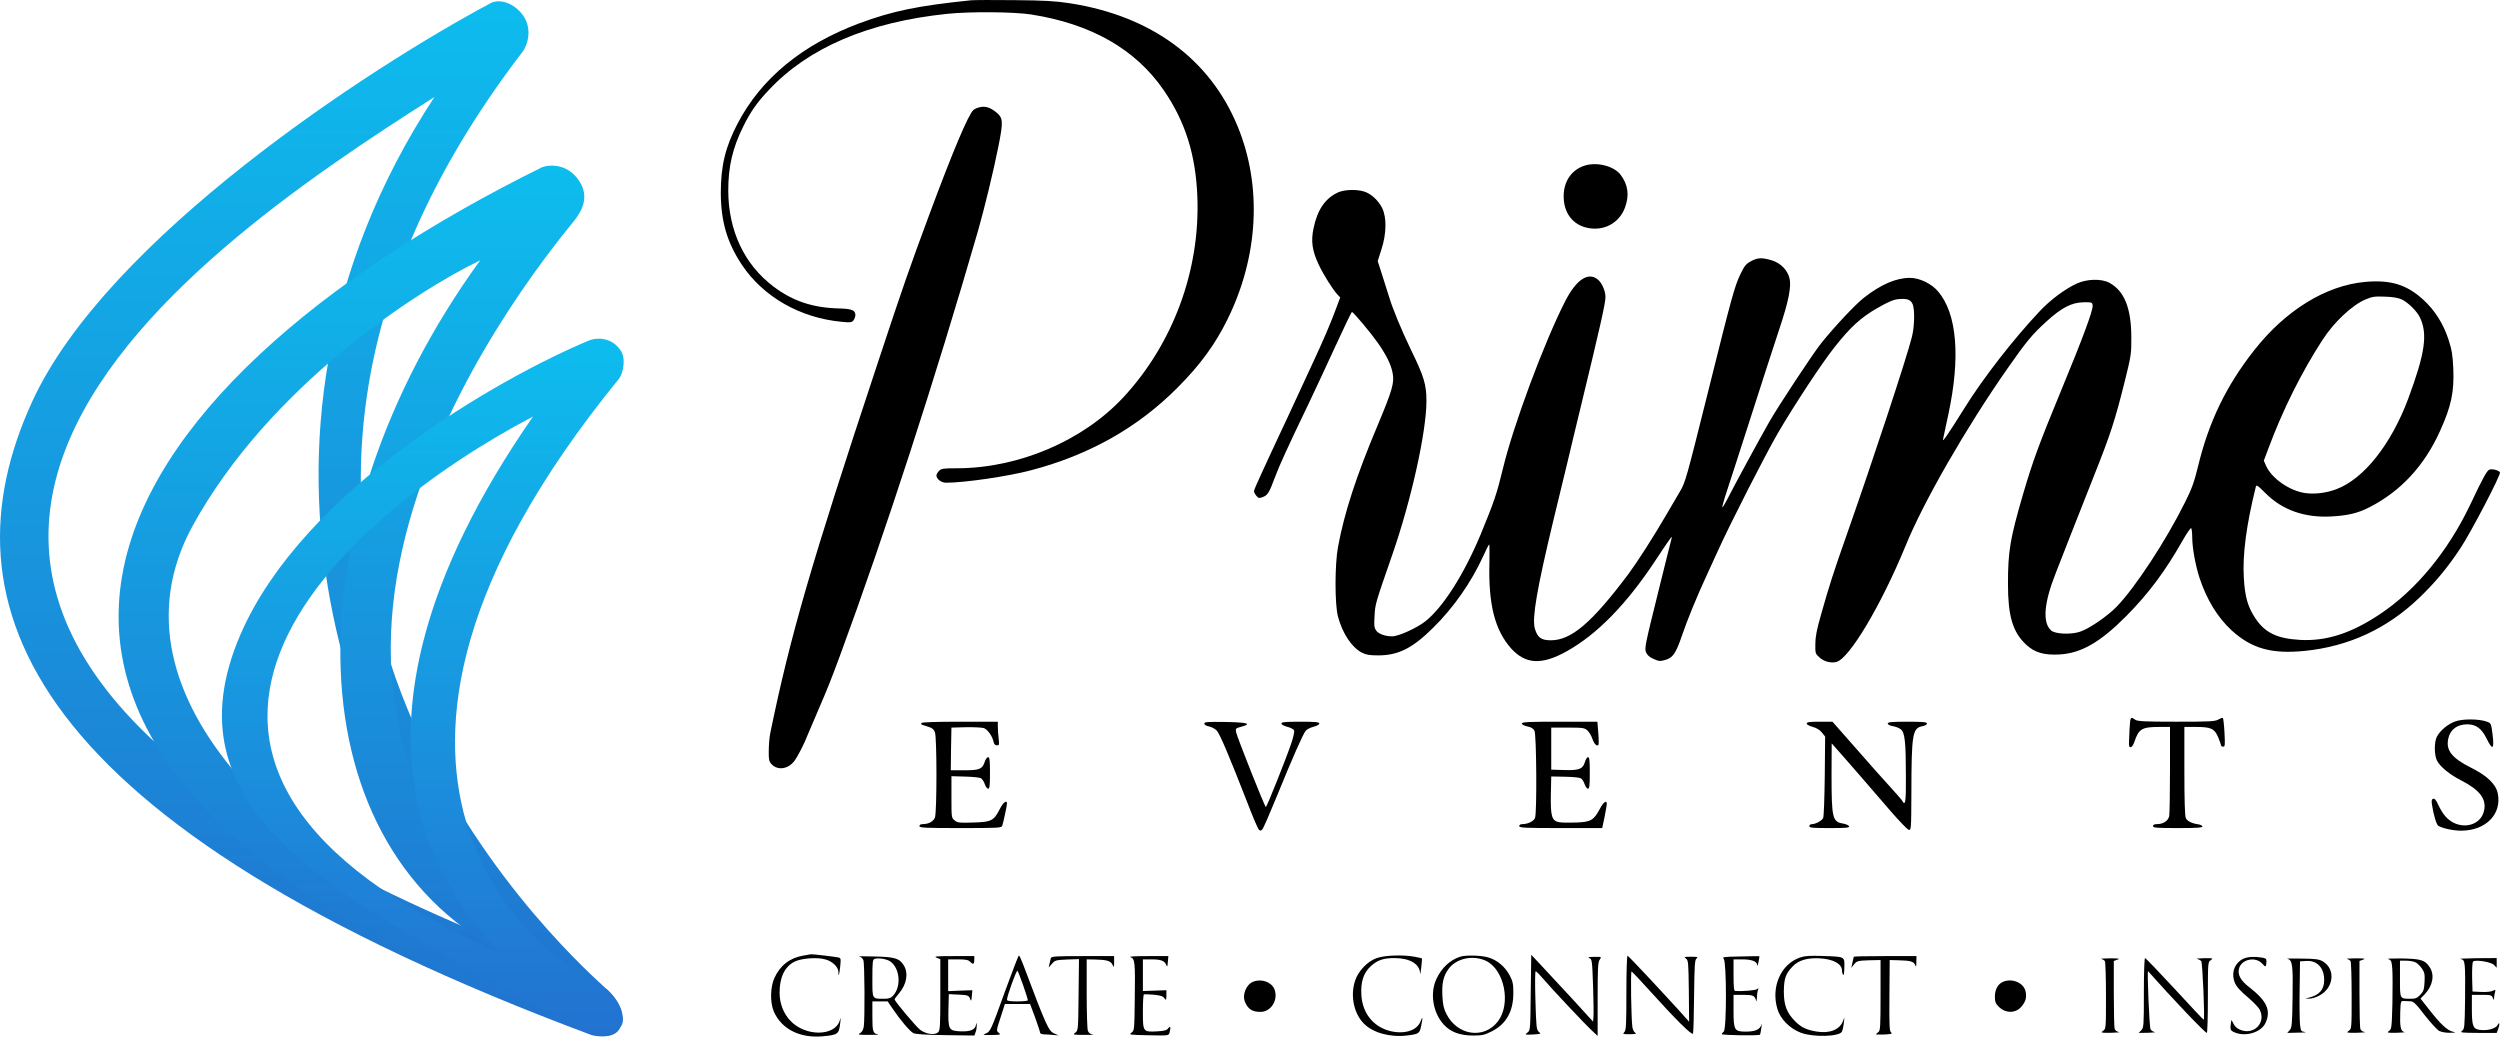 <svg width="123" height="51" viewBox="0 0 123 51" fill="none" xmlns="http://www.w3.org/2000/svg">
<path d="M47.775 0.014C45.146 0.285 43.931 0.537 42.285 1.144C39.469 2.197 37.456 3.851 36.292 6.074C35.688 7.23 35.463 8.16 35.463 9.498C35.47 10.899 35.772 11.927 36.498 13.025C37.553 14.608 39.372 15.648 41.429 15.835C41.841 15.874 41.912 15.868 41.989 15.764C42.04 15.693 42.085 15.577 42.085 15.506C42.085 15.267 41.918 15.196 41.32 15.176C40.009 15.151 39.012 14.821 38.054 14.098C36.62 13.012 35.836 11.352 35.83 9.375C35.83 8.199 36.042 7.275 36.575 6.209C36.929 5.499 37.231 5.059 37.816 4.439C39.777 2.339 42.735 1.08 46.618 0.679C47.762 0.563 49.871 0.582 50.726 0.711C53.69 1.176 55.863 2.417 57.252 4.433C58.319 5.983 58.834 7.624 58.911 9.704C59.046 13.303 57.715 16.901 55.291 19.524C53.298 21.682 50.135 23.032 47.087 23.039C46.412 23.039 46.316 23.052 46.2 23.168C46.129 23.239 46.072 23.343 46.072 23.394C46.072 23.569 46.316 23.75 46.547 23.75C47.454 23.75 49.588 23.439 50.733 23.136C53.587 22.386 55.985 21.036 57.934 19.072C59.059 17.942 59.779 16.953 60.383 15.732C61.92 12.631 62.106 9.162 60.891 6.216C59.528 2.901 56.648 0.789 52.649 0.162C51.929 0.052 51.414 0.02 49.897 0.007C48.875 -0.006 47.917 0.001 47.775 0.014Z" fill="black"/>
<path d="M48.212 5.272C48.097 5.298 47.955 5.356 47.897 5.408C47.653 5.608 46.875 7.45 45.718 10.57C44.766 13.135 44.483 13.93 43.127 18.032C39.893 27.794 38.883 31.282 37.9 36.057C37.855 36.27 37.823 36.67 37.823 36.942C37.816 37.375 37.836 37.465 37.964 37.601C38.266 37.917 38.774 37.846 39.083 37.439C39.263 37.194 39.578 36.58 39.758 36.108C39.829 35.941 40.079 35.346 40.317 34.797C40.722 33.86 40.851 33.537 41.32 32.277C43.557 26.204 46.007 18.665 48.122 11.345C48.437 10.234 48.887 8.393 49.119 7.217C49.37 5.957 49.357 5.802 48.997 5.511C48.714 5.285 48.482 5.214 48.212 5.272Z" fill="black"/>
<path d="M78.012 8.134C77.337 8.328 76.932 8.903 76.932 9.659C76.932 10.473 77.376 11.055 78.096 11.21C78.912 11.384 79.665 10.977 79.948 10.215C80.172 9.607 80.102 9.091 79.735 8.6C79.414 8.18 78.617 7.966 78.012 8.134Z" fill="black"/>
<path d="M65.835 9.465C65.198 9.756 64.813 10.325 64.626 11.235C64.491 11.875 64.562 12.34 64.877 13.012C65.109 13.509 65.571 14.24 65.803 14.492L65.938 14.634L65.751 15.138C65.475 15.887 65.115 16.733 64.523 18C64.234 18.62 63.842 19.466 63.656 19.873C63.469 20.28 63.173 20.92 62.993 21.294C62.82 21.669 62.601 22.134 62.511 22.328C62.421 22.522 62.203 23 62.023 23.388C61.843 23.769 61.695 24.124 61.695 24.169C61.695 24.215 61.746 24.311 61.81 24.389C61.907 24.512 61.945 24.525 62.132 24.454C62.363 24.37 62.447 24.241 62.717 23.51C62.948 22.89 63.334 22.044 64.363 19.905C64.684 19.227 65.295 17.928 65.713 17.011C66.131 16.1 66.491 15.351 66.516 15.351C66.587 15.351 67.449 16.384 67.79 16.869C68.207 17.47 68.439 17.928 68.516 18.349C68.612 18.826 68.503 19.201 67.777 20.933C66.742 23.388 66.137 25.229 65.829 26.915C65.668 27.781 65.668 29.745 65.829 30.339C66.054 31.166 66.497 31.838 66.992 32.103C67.204 32.213 67.365 32.245 67.802 32.245C68.799 32.245 69.493 31.896 70.522 30.875C71.519 29.893 72.393 28.64 72.978 27.354C73.119 27.044 73.248 26.786 73.267 26.786C73.287 26.786 73.287 27.18 73.28 27.658C73.222 29.738 73.544 30.998 74.347 31.903C75.055 32.684 75.852 32.73 77.08 32.045C78.578 31.211 80.037 29.719 81.465 27.548C82.133 26.534 82.294 26.314 82.249 26.463C82.236 26.515 81.921 27.755 81.561 29.221C80.95 31.683 80.905 31.896 80.983 32.09C81.047 32.232 81.156 32.336 81.355 32.419C81.606 32.536 81.67 32.542 81.928 32.471C82.307 32.361 82.448 32.155 82.751 31.276C83.001 30.533 83.496 29.325 83.946 28.356C84.088 28.046 84.351 27.464 84.531 27.077C85.155 25.707 86.833 22.412 87.476 21.301C88.273 19.938 89.643 17.851 90.273 17.063C91.051 16.081 91.559 15.622 92.356 15.163C92.896 14.853 93.153 14.743 93.391 14.718C93.841 14.679 94.002 14.737 94.105 14.97C94.214 15.241 94.195 16.087 94.06 16.598C93.802 17.631 92.118 22.729 90.929 26.108C90.189 28.214 90.016 28.75 89.585 30.275C89.385 30.972 89.315 31.334 89.315 31.683C89.308 32.135 89.315 32.167 89.514 32.342C89.739 32.549 90.08 32.639 90.35 32.568C90.986 32.407 92.555 29.777 93.77 26.818C94.645 24.673 96.747 21.023 98.747 18.161C99.698 16.798 99.981 16.456 100.701 15.803C101.421 15.144 101.936 14.879 102.501 14.873C102.926 14.866 102.938 14.873 102.958 15.034C102.983 15.26 102.469 16.649 101.428 19.163C100.322 21.844 100.02 22.658 99.531 24.325C98.894 26.508 98.792 27.128 98.792 28.73C98.792 30.313 99.023 31.095 99.685 31.715C100.103 32.103 100.547 32.239 101.318 32.2C102.392 32.142 103.324 31.605 104.61 30.313C105.703 29.209 106.526 28.11 107.375 26.611C107.58 26.25 107.773 25.965 107.805 25.985C107.831 26.004 107.857 26.198 107.857 26.418C107.857 26.947 108.011 27.794 108.217 28.433C108.571 29.506 109.111 30.384 109.799 31.018C110.782 31.909 111.759 32.187 113.386 32.025C115.559 31.806 117.443 30.934 119.031 29.409C119.809 28.666 120.445 27.897 121.056 26.967C121.571 26.192 123.062 23.336 122.998 23.239C122.94 23.136 122.619 23.058 122.484 23.103C122.355 23.155 122.181 23.465 121.526 24.848C120.439 27.128 118.857 29.047 117.083 30.223C115.681 31.16 114.453 31.554 113.167 31.483C112.03 31.418 111.438 31.134 110.962 30.417C110.596 29.868 110.448 29.364 110.396 28.433C110.326 27.29 110.525 25.81 110.982 23.969C111.014 23.834 111.046 23.853 111.464 24.266C112.287 25.093 113.386 25.481 114.698 25.41C115.514 25.365 116.009 25.248 116.562 24.964C118.105 24.182 119.282 22.916 120.053 21.198C120.6 19.989 120.748 19.298 120.703 18.142C120.67 17.451 120.632 17.218 120.465 16.701C120.214 15.932 119.79 15.26 119.23 14.75C118.414 14.001 117.617 13.755 116.35 13.871C114.428 14.052 112.46 15.26 110.917 17.218C109.535 18.969 108.667 20.758 108.14 22.961C107.953 23.724 107.838 24.047 107.497 24.725C106.571 26.592 105.054 28.905 104.141 29.848C103.691 30.313 102.778 30.94 102.334 31.082C101.884 31.231 101.113 31.198 100.913 31.018C100.483 30.63 100.56 29.667 101.138 28.207C101.267 27.871 101.595 27.038 101.858 26.366C102.122 25.688 102.656 24.35 103.035 23.381C103.832 21.378 104.051 20.707 104.527 18.807C104.848 17.515 104.867 17.412 104.861 16.611C104.861 15.157 104.514 14.304 103.774 13.91C103.389 13.703 102.675 13.723 102.18 13.949C101.595 14.22 100.888 14.743 100.347 15.319C99.075 16.669 97.57 18.6 96.651 20.08C95.834 21.385 95.564 21.779 95.596 21.617C95.615 21.527 95.731 20.971 95.86 20.384C96.464 17.56 96.284 15.428 95.352 14.336C95.031 13.955 94.439 13.671 93.97 13.671C93.288 13.671 92.542 13.994 91.707 14.647C91.289 14.97 90.254 16.074 89.591 16.901C89.199 17.392 87.508 19.957 87.058 20.739C86.525 21.676 85.284 23.963 85.007 24.518C84.872 24.777 84.757 24.977 84.737 24.958C84.724 24.945 84.821 24.583 84.962 24.163C85.104 23.743 85.522 22.431 85.901 21.262C86.595 19.098 87.431 16.507 87.553 16.158C87.997 14.834 88.145 14.085 88.042 13.684C87.939 13.277 87.598 12.934 87.161 12.805C86.704 12.67 86.492 12.676 86.197 12.825C85.901 12.98 85.837 13.057 85.612 13.523C85.329 14.143 85.213 14.556 84.049 19.227C82.963 23.575 82.924 23.73 82.641 24.202C82.487 24.467 82.185 24.977 81.979 25.332C81.381 26.366 80.539 27.677 80.121 28.239C78.321 30.636 77.311 31.502 76.302 31.502C75.82 31.502 75.64 31.366 75.511 30.914C75.37 30.397 75.627 28.931 76.418 25.636C76.668 24.615 76.983 23.304 77.125 22.716C77.26 22.128 77.556 20.92 77.768 20.035C78.719 16.113 78.989 14.924 78.989 14.614C78.989 14.317 78.822 13.93 78.617 13.755C78.141 13.361 77.549 13.755 77.003 14.828C75.974 16.843 74.457 20.913 73.936 23.084C73.647 24.286 73.505 24.699 72.856 26.276C72.026 28.265 71.004 29.874 70.123 30.572C69.706 30.901 68.805 31.308 68.497 31.308C68.143 31.308 67.809 31.186 67.7 31.011C67.609 30.882 67.597 30.74 67.629 30.288C67.661 29.712 67.661 29.712 68.497 27.303C69.429 24.628 70.181 21.243 70.181 19.731C70.181 18.93 70.066 18.536 69.429 17.231C68.927 16.191 68.51 15.17 68.323 14.543C68.278 14.401 68.143 13.962 68.015 13.568L67.783 12.844L67.963 12.282C68.22 11.5 68.233 10.686 67.995 10.221C67.802 9.846 67.442 9.517 67.102 9.42C66.729 9.304 66.137 9.33 65.835 9.465ZM118.176 14.737C118.497 14.899 118.915 15.312 119.063 15.622C119.449 16.443 119.314 17.379 118.485 19.615C117.649 21.857 116.299 23.562 114.955 24.066C114.473 24.253 113.881 24.325 113.425 24.26C112.66 24.157 111.772 23.543 111.496 22.929L111.38 22.664L111.618 22.031C112.319 20.151 113.245 18.297 114.273 16.714C114.846 15.835 115.726 15.008 116.389 14.731C116.71 14.595 116.839 14.575 117.34 14.595C117.745 14.608 117.996 14.653 118.176 14.737Z" fill="black"/>
<path d="M104.822 35.391C104.803 35.437 104.784 35.676 104.771 35.928C104.764 36.173 104.752 36.464 104.745 36.574C104.732 36.858 104.899 36.819 105.009 36.509C105.221 35.863 105.382 35.766 106.217 35.766H106.764V37.859C106.764 39.009 106.745 40.043 106.725 40.153C106.674 40.385 106.436 40.547 106.121 40.547C105.992 40.547 105.928 40.579 105.928 40.644C105.928 40.728 106.108 40.741 107.156 40.741C108.108 40.741 108.378 40.721 108.358 40.657C108.339 40.618 108.262 40.573 108.172 40.56C107.838 40.514 107.619 40.405 107.542 40.25C107.497 40.14 107.471 39.416 107.471 37.93V35.766H108.05C108.783 35.766 108.95 35.844 109.136 36.276C109.207 36.451 109.271 36.625 109.271 36.664C109.271 36.703 109.316 36.735 109.381 36.735C109.471 36.735 109.477 36.658 109.445 36.05C109.426 35.669 109.387 35.346 109.368 35.327C109.348 35.307 109.246 35.34 109.149 35.398C108.982 35.495 108.731 35.508 107.072 35.508C105.51 35.508 105.157 35.488 105.054 35.411C104.899 35.294 104.854 35.294 104.822 35.391Z" fill="black"/>
<path d="M120.793 35.495C120.426 35.63 120.06 35.934 119.892 36.251C119.757 36.509 119.764 37.161 119.899 37.42C120.053 37.724 120.523 38.105 121.075 38.389C121.982 38.854 122.323 39.281 122.226 39.836C122.078 40.708 120.921 40.889 120.298 40.146C120.195 40.03 120.047 39.785 119.963 39.597C119.854 39.358 119.783 39.274 119.712 39.3C119.635 39.326 119.622 39.397 119.655 39.604C119.732 40.095 119.873 40.566 119.957 40.624C120.156 40.754 120.703 40.87 121.095 40.87C122.31 40.863 123.101 40.049 122.889 39.029C122.799 38.583 122.355 38.157 121.583 37.775C120.625 37.297 120.323 36.91 120.458 36.328C120.555 35.889 120.895 35.637 121.391 35.637C121.815 35.637 122.091 35.837 122.336 36.328C122.638 36.948 122.728 36.884 122.631 36.108C122.567 35.598 122.554 35.579 122.361 35.508C121.982 35.365 121.165 35.359 120.793 35.495Z" fill="black"/>
<path d="M45.332 35.572C45.313 35.611 45.332 35.65 45.377 35.663C45.422 35.682 45.57 35.727 45.699 35.766C45.872 35.818 45.949 35.889 46.001 36.037C46.097 36.309 46.097 39.94 46.001 40.211C45.93 40.418 45.692 40.547 45.39 40.547C45.294 40.547 45.236 40.586 45.236 40.644C45.236 40.728 45.506 40.741 47.254 40.741C49.125 40.741 49.28 40.734 49.312 40.624C49.383 40.392 49.543 39.63 49.543 39.539C49.543 39.332 49.357 39.474 49.183 39.817C48.894 40.385 48.772 40.444 47.878 40.469C47.203 40.489 47.113 40.482 46.971 40.366C46.811 40.237 46.811 40.224 46.811 39.209V38.189L47.479 38.208C47.846 38.215 48.193 38.253 48.257 38.286C48.322 38.324 48.412 38.454 48.45 38.576C48.489 38.699 48.566 38.803 48.617 38.803C48.688 38.803 48.707 38.654 48.707 38.027C48.707 37.401 48.688 37.252 48.617 37.252C48.566 37.252 48.489 37.355 48.45 37.478C48.334 37.84 48.193 37.898 47.441 37.898H46.779L46.791 36.845L46.811 35.798L47.524 35.779C47.917 35.773 48.315 35.792 48.412 35.824C48.598 35.902 48.823 36.218 48.881 36.49C48.907 36.612 48.958 36.67 49.048 36.67C49.164 36.67 49.17 36.645 49.132 36.328C49.112 36.147 49.093 35.882 49.093 35.747V35.508H47.235C46.052 35.508 45.358 35.533 45.332 35.572Z" fill="black"/>
<path d="M59.252 35.598C59.252 35.656 59.342 35.714 59.477 35.74C59.599 35.76 59.766 35.85 59.856 35.934C60.01 36.089 60.473 37.187 61.38 39.513C61.63 40.172 61.881 40.754 61.926 40.805C62.003 40.889 62.029 40.889 62.106 40.805C62.157 40.754 62.46 40.056 62.788 39.255C63.598 37.265 64.118 36.089 64.247 35.947C64.305 35.882 64.478 35.792 64.633 35.753C64.793 35.714 64.909 35.65 64.909 35.598C64.909 35.527 64.729 35.508 63.977 35.508C63.225 35.508 63.045 35.527 63.045 35.598C63.045 35.65 63.167 35.714 63.334 35.76C63.501 35.798 63.649 35.882 63.668 35.941C63.694 35.999 63.63 36.283 63.533 36.567C63.263 37.362 62.325 39.707 62.28 39.707C62.228 39.707 60.865 36.27 60.814 36.018C60.782 35.844 60.794 35.831 61.077 35.753C61.617 35.611 61.38 35.54 60.293 35.521C59.406 35.508 59.252 35.521 59.252 35.598Z" fill="black"/>
<path d="M74.875 35.598C74.875 35.643 74.99 35.708 75.145 35.74C75.338 35.779 75.441 35.844 75.498 35.96C75.595 36.154 75.621 39.991 75.524 40.243C75.46 40.405 75.17 40.547 74.9 40.547C74.804 40.547 74.746 40.586 74.746 40.644C74.746 40.728 75.016 40.741 76.791 40.741H78.829L78.944 40.198C79.002 39.901 79.054 39.61 79.054 39.552C79.054 39.339 78.887 39.462 78.7 39.817C78.411 40.359 78.263 40.444 77.536 40.469C77.196 40.482 76.823 40.476 76.701 40.45C76.347 40.385 76.283 40.153 76.302 39.08L76.321 38.202L76.99 38.215C77.363 38.221 77.71 38.253 77.774 38.292C77.839 38.324 77.922 38.454 77.961 38.576C77.999 38.699 78.076 38.803 78.128 38.803C78.199 38.803 78.218 38.654 78.218 38.027C78.218 37.42 78.199 37.252 78.134 37.252C78.083 37.252 78.012 37.362 77.974 37.504C77.871 37.84 77.684 37.911 76.926 37.885L76.321 37.866V36.832V35.798H77.138C77.896 35.798 77.961 35.811 78.109 35.947C78.192 36.025 78.302 36.212 78.347 36.354C78.43 36.599 78.565 36.735 78.642 36.651C78.662 36.632 78.662 36.367 78.636 36.063L78.591 35.508H76.733C75.209 35.508 74.875 35.521 74.875 35.598Z" fill="black"/>
<path d="M88.891 35.598C88.891 35.65 89.013 35.714 89.174 35.76C89.353 35.805 89.521 35.902 89.63 36.031L89.797 36.238L89.778 38.182C89.765 39.255 89.733 40.179 89.701 40.243C89.636 40.379 89.334 40.547 89.148 40.547C89.077 40.547 89.019 40.592 89.019 40.644C89.019 40.728 89.174 40.741 90.016 40.741C90.832 40.741 90.999 40.728 90.974 40.65C90.954 40.605 90.826 40.547 90.691 40.521C90.151 40.437 90.112 40.263 90.112 38.059L90.119 36.574L90.324 36.806C90.434 36.929 90.62 37.136 90.723 37.258C90.832 37.381 91.218 37.827 91.591 38.253C91.964 38.686 92.607 39.429 93.025 39.914C93.443 40.398 93.841 40.805 93.906 40.825C94.028 40.857 94.034 40.812 94.04 39.009C94.047 36.096 94.092 35.824 94.587 35.727C94.709 35.708 94.806 35.65 94.806 35.598C94.806 35.527 94.619 35.508 93.841 35.508C93.07 35.508 92.877 35.527 92.877 35.598C92.877 35.65 92.98 35.701 93.127 35.727C93.263 35.747 93.443 35.818 93.526 35.889C93.719 36.044 93.77 36.516 93.77 38.234C93.777 39.436 93.745 39.668 93.603 39.423C93.578 39.371 93.436 39.203 93.295 39.048C92.98 38.712 91.668 37.233 90.794 36.231L90.157 35.508H89.527C89.026 35.508 88.891 35.527 88.891 35.598Z" fill="black"/>
<path d="M39.526 47.014C38.871 47.124 38.388 47.492 38.105 48.106C37.893 48.571 37.88 49.34 38.08 49.785C38.459 50.632 39.353 51.084 40.465 50.987C41.237 50.916 41.275 50.884 41.339 50.328C41.372 50.057 41.365 50.037 41.314 50.218C41.069 50.993 39.629 51.006 38.89 50.225C38.549 49.869 38.356 49.372 38.356 48.842C38.356 48.086 38.6 47.569 39.083 47.318C39.411 47.15 40.189 47.085 40.6 47.201C40.954 47.292 41.249 47.582 41.249 47.821C41.249 48.112 41.294 47.97 41.339 47.544C41.378 47.162 41.372 47.137 41.237 47.104C41.082 47.072 39.951 46.936 39.899 46.949C39.88 46.956 39.713 46.981 39.526 47.014Z" fill="black"/>
<path d="M42.265 47.059C42.355 47.072 42.439 47.15 42.478 47.24C42.542 47.421 42.555 50.128 42.497 50.515C42.465 50.677 42.407 50.787 42.304 50.839C42.182 50.903 42.246 50.916 42.748 50.916C43.075 50.916 43.281 50.91 43.211 50.897C42.947 50.845 42.921 50.767 42.921 50.005V49.269H43.294H43.673L43.924 49.637C44.291 50.179 44.766 50.742 44.934 50.826C45.03 50.884 45.551 50.916 46.509 50.929L47.943 50.948L48 50.78C48.039 50.69 48.058 50.541 48.058 50.444C48.045 50.289 48.045 50.283 48.02 50.419C47.975 50.664 47.743 50.761 47.255 50.742C46.676 50.716 46.644 50.658 46.663 49.656L46.682 48.913L47.132 48.933C47.64 48.959 47.666 48.971 47.737 49.165C47.782 49.275 47.795 49.243 47.814 49.01L47.84 48.719L47.248 48.739L46.65 48.765V47.983V47.201H47.132C47.525 47.201 47.64 47.227 47.737 47.324C47.885 47.472 47.936 47.44 47.936 47.208V47.04H46.914C46.065 47.04 45.924 47.053 46.078 47.117L46.264 47.195V48.939C46.264 50.483 46.252 50.69 46.155 50.787C46.001 50.942 45.557 50.884 45.268 50.664C45.056 50.496 44.014 49.262 44.014 49.165C44.014 49.146 44.104 49.023 44.214 48.894C44.606 48.442 44.709 47.886 44.464 47.492C44.252 47.15 44.021 47.078 43.011 47.059C42.523 47.046 42.182 47.046 42.265 47.059ZM43.815 47.311C44.284 47.66 44.349 48.551 43.937 48.991C43.834 49.107 43.725 49.139 43.506 49.139C42.895 49.139 42.921 49.185 42.921 48.138C42.921 47.311 42.934 47.208 43.037 47.175C43.236 47.117 43.648 47.188 43.815 47.311Z" fill="black"/>
<path d="M49.486 48.668C48.746 50.716 48.733 50.748 48.495 50.851C48.322 50.922 48.347 50.929 48.785 50.922C49.228 50.916 49.254 50.91 49.138 50.813C49.016 50.716 49.016 50.703 49.228 50.057L49.441 49.398H50.064H50.681L50.926 50.057C51.061 50.425 51.17 50.761 51.17 50.8C51.17 50.845 51.247 50.884 51.337 50.89C51.427 50.89 51.633 50.903 51.794 50.916L52.083 50.942L51.877 50.851C51.588 50.729 51.491 50.509 50.334 47.44C50.244 47.201 50.154 47.007 50.128 47.007C50.109 47.007 49.82 47.757 49.486 48.668ZM50.341 48.48C50.469 48.849 50.572 49.178 50.572 49.21C50.572 49.243 50.341 49.269 50.058 49.269C49.691 49.269 49.543 49.243 49.543 49.191C49.543 49.004 50.013 47.712 50.058 47.763C50.09 47.789 50.212 48.119 50.341 48.48Z" fill="black"/>
<path d="M51.703 47.137C51.691 47.188 51.658 47.318 51.633 47.421L51.594 47.602L51.755 47.421C51.903 47.246 51.941 47.233 52.501 47.208L53.086 47.188L53.066 48.946C53.047 50.67 53.047 50.696 52.906 50.806C52.764 50.91 52.784 50.916 53.356 50.916C53.677 50.922 53.864 50.91 53.767 50.897C53.645 50.884 53.568 50.819 53.523 50.716C53.491 50.625 53.465 49.798 53.465 48.874V47.201L53.87 47.208C54.449 47.221 54.642 47.272 54.732 47.46C54.809 47.615 54.815 47.608 54.815 47.33V47.04H53.272C51.954 47.04 51.723 47.053 51.703 47.137Z" fill="black"/>
<path d="M55.619 47.091C55.838 47.169 55.857 47.33 55.831 49.133C55.812 50.664 55.812 50.703 55.67 50.806C55.529 50.91 55.568 50.916 56.513 50.935C57.496 50.955 57.496 50.955 57.541 50.806C57.612 50.535 57.586 50.451 57.477 50.593C57.406 50.69 57.291 50.722 56.943 50.742C56.236 50.78 56.23 50.774 56.23 49.785C56.23 49.327 56.249 48.939 56.281 48.926C56.307 48.913 56.519 48.92 56.757 48.939C57.085 48.971 57.213 49.01 57.284 49.107C57.374 49.23 57.381 49.223 57.387 48.978V48.719L56.808 48.739L56.23 48.758V47.983V47.201H56.654C57.123 47.201 57.303 47.272 57.381 47.479C57.426 47.595 57.438 47.569 57.458 47.33L57.483 47.04H56.468C55.857 47.04 55.523 47.059 55.619 47.091Z" fill="black"/>
<path d="M67.738 47.137C67.288 47.292 66.832 47.763 66.671 48.248C66.427 48.984 66.607 49.863 67.102 50.36C67.545 50.813 68.388 51.045 69.217 50.948C69.802 50.877 69.841 50.851 69.918 50.49C70.008 50.07 70.001 49.953 69.898 50.231C69.751 50.645 69.256 50.851 68.638 50.774C67.687 50.645 67.044 49.953 66.98 48.971C66.941 48.312 67.076 47.873 67.442 47.537C67.764 47.24 68.06 47.137 68.613 47.137C69.352 47.137 69.847 47.427 69.866 47.873C69.873 47.983 69.898 47.867 69.924 47.621C69.95 47.369 69.969 47.162 69.956 47.156C69.95 47.143 69.796 47.111 69.603 47.072C69.043 46.969 68.137 46.994 67.738 47.137Z" fill="black"/>
<path d="M71.853 47.066C71.352 47.221 70.921 47.621 70.67 48.17C70.342 48.868 70.503 49.831 71.03 50.406C71.371 50.78 71.827 50.948 72.489 50.948C72.92 50.948 73.042 50.922 73.383 50.748C74.097 50.393 74.45 49.779 74.457 48.881C74.457 48.409 74.431 48.287 74.283 48.002C74.065 47.582 73.685 47.253 73.261 47.117C72.92 47.001 72.142 46.981 71.853 47.066ZM73.107 47.272C74.02 47.705 74.354 49.391 73.698 50.251C73.017 51.142 71.705 50.955 71.165 49.889C71.03 49.63 70.991 49.437 70.966 49.01C70.934 48.371 71.011 48.028 71.268 47.673C71.641 47.15 72.47 46.975 73.107 47.272Z" fill="black"/>
<path d="M75.312 48.836C75.293 50.677 75.293 50.696 75.145 50.806C75.01 50.91 75.016 50.916 75.421 50.897C75.82 50.871 75.833 50.871 75.71 50.767C75.595 50.664 75.582 50.548 75.543 49.217C75.518 48.371 75.524 47.783 75.556 47.789C75.588 47.789 75.743 47.944 75.897 48.125C76.276 48.577 77.993 50.406 78.334 50.716L78.604 50.968V49.165C78.604 47.634 78.617 47.337 78.707 47.214C78.803 47.072 78.803 47.072 78.43 47.078C78.154 47.078 78.096 47.098 78.192 47.137C78.327 47.188 78.334 47.246 78.379 48.506C78.404 49.23 78.411 49.915 78.398 50.037L78.379 50.264L77.376 49.165C76.823 48.564 76.135 47.828 75.852 47.524L75.338 46.975L75.312 48.836Z" fill="black"/>
<path d="M80.018 48.836C80.018 50.425 80.005 50.696 79.915 50.78C79.825 50.877 79.851 50.884 80.192 50.884C80.468 50.877 80.539 50.864 80.455 50.813C80.391 50.78 80.333 50.657 80.314 50.541C80.256 50.147 80.217 47.776 80.275 47.795C80.301 47.809 80.668 48.19 81.085 48.655C82.442 50.16 83.258 50.968 83.297 50.851C83.316 50.8 83.342 49.96 83.349 48.991C83.368 47.46 83.381 47.221 83.477 47.15C83.561 47.085 83.516 47.072 83.201 47.072C82.86 47.072 82.834 47.078 82.95 47.162C83.066 47.246 83.072 47.356 83.091 48.765L83.104 50.27L82.673 49.785C81.728 48.745 80.134 47.04 80.076 47.02C80.044 47.007 80.018 47.77 80.018 48.836Z" fill="black"/>
<path d="M85.624 47.059C84.795 47.072 84.718 47.085 84.808 47.175C84.949 47.324 84.956 50.632 84.808 50.755C84.756 50.8 84.711 50.851 84.711 50.877C84.711 50.935 86.557 50.968 86.595 50.903C86.608 50.877 86.64 50.722 86.659 50.561C86.685 50.386 86.679 50.334 86.653 50.431C86.582 50.658 86.351 50.755 85.888 50.755C85.329 50.755 85.29 50.683 85.29 49.708V48.946H85.766C86.254 48.946 86.338 48.984 86.402 49.236C86.415 49.307 86.434 49.243 86.441 49.094C86.441 48.946 86.467 48.771 86.492 48.706C86.531 48.61 86.518 48.603 86.441 48.668C86.37 48.726 85.746 48.778 85.374 48.758C85.309 48.752 85.29 48.551 85.29 47.977V47.201H85.708C86.19 47.201 86.447 47.298 86.454 47.486C86.46 47.563 86.486 47.492 86.518 47.337C86.55 47.175 86.57 47.046 86.557 47.046C86.55 47.04 86.132 47.046 85.624 47.059Z" fill="black"/>
<path d="M88.556 47.111C87.618 47.44 87.129 48.545 87.444 49.63C87.585 50.128 88.055 50.606 88.608 50.813C89.199 51.039 90.491 51.006 90.62 50.761C90.652 50.703 90.697 50.509 90.716 50.334C90.755 50.018 90.755 50.018 90.678 50.231C90.517 50.658 90.022 50.858 89.392 50.755C88.897 50.677 88.62 50.548 88.331 50.257C87.907 49.831 87.765 49.462 87.765 48.784C87.772 48.144 87.849 47.912 88.203 47.544C88.485 47.246 88.923 47.117 89.527 47.15C90.202 47.188 90.62 47.421 90.626 47.75C90.626 47.821 90.652 47.918 90.684 47.964C90.716 48.015 90.736 47.867 90.742 47.602C90.755 47.053 90.793 47.072 89.662 47.033C89.025 47.014 88.794 47.027 88.556 47.111Z" fill="black"/>
<path d="M91.205 47.072C91.205 47.091 91.173 47.221 91.141 47.356L91.083 47.615L91.225 47.44C91.359 47.279 91.404 47.266 91.945 47.246L92.523 47.233V48.965C92.523 50.541 92.51 50.709 92.414 50.78C92.35 50.826 92.298 50.877 92.298 50.89C92.298 50.903 92.491 50.903 92.722 50.897C93.057 50.877 93.121 50.858 93.044 50.8C92.96 50.735 92.948 50.483 92.96 48.978L92.973 47.233L93.41 47.246C93.989 47.259 94.156 47.305 94.227 47.479C94.272 47.595 94.285 47.569 94.285 47.33L94.291 47.04H92.748C91.9 47.04 91.205 47.053 91.205 47.072Z" fill="black"/>
<path d="M110.39 47.162C109.985 47.343 109.792 47.77 109.908 48.215C109.985 48.5 110.114 48.655 110.673 49.139C110.898 49.333 111.123 49.572 111.174 49.669C111.509 50.315 110.892 50.948 110.216 50.664C110.056 50.599 109.946 50.496 109.882 50.354C109.831 50.238 109.786 50.167 109.779 50.205C109.709 50.677 109.715 50.696 109.959 50.8C110.493 51.019 111.239 50.793 111.457 50.341C111.747 49.727 111.541 49.256 110.679 48.584C110.223 48.235 110.069 47.938 110.171 47.615C110.319 47.175 111.001 47.059 111.309 47.421C111.464 47.602 111.496 47.582 111.509 47.324C111.515 47.175 111.489 47.15 111.277 47.111C110.911 47.053 110.609 47.072 110.39 47.162Z" fill="black"/>
<path d="M103.389 47.182C103.459 47.201 103.536 47.246 103.562 47.292C103.588 47.33 103.614 48.093 103.614 48.991C103.614 50.599 103.614 50.619 103.472 50.716C103.337 50.813 103.363 50.819 103.871 50.813C104.173 50.806 104.34 50.787 104.25 50.774C104.141 50.755 104.064 50.696 104.038 50.606C104.019 50.528 103.999 49.747 103.999 48.868V47.279L104.179 47.214C104.321 47.163 104.244 47.15 103.806 47.15C103.504 47.15 103.318 47.169 103.389 47.182Z" fill="black"/>
<path d="M105.478 48.849C105.478 50.477 105.472 50.567 105.35 50.69L105.221 50.819L105.69 50.813C105.941 50.806 106.089 50.787 106.005 50.774C105.928 50.761 105.838 50.696 105.806 50.638C105.748 50.528 105.632 47.718 105.684 47.783C106.854 49.101 108.487 50.819 108.577 50.819C108.603 50.819 108.628 50.037 108.628 49.081C108.628 47.35 108.628 47.337 108.77 47.24C108.905 47.143 108.886 47.137 108.436 47.143C108.172 47.15 108.018 47.169 108.095 47.182C108.172 47.195 108.262 47.246 108.301 47.285C108.365 47.369 108.487 50.173 108.423 50.173C108.403 50.173 107.761 49.488 106.995 48.655C106.224 47.821 105.568 47.137 105.536 47.137C105.504 47.137 105.478 47.854 105.478 48.849Z" fill="black"/>
<path d="M112.537 47.175C112.788 47.233 112.82 47.46 112.795 49.049C112.775 50.412 112.762 50.561 112.653 50.683L112.531 50.819L113.071 50.806C113.367 50.806 113.521 50.787 113.405 50.774C113.212 50.748 113.2 50.729 113.161 50.412C113.142 50.225 113.129 49.45 113.142 48.687L113.161 47.298L113.47 47.279C114.003 47.246 114.35 47.615 114.35 48.222C114.35 48.681 114.113 48.959 113.611 49.081L113.418 49.126L113.611 49.133C113.72 49.139 113.939 49.075 114.093 48.991C114.826 48.623 114.929 47.679 114.28 47.298C114.1 47.195 113.926 47.169 113.225 47.162C112.769 47.15 112.454 47.162 112.537 47.175Z" fill="black"/>
<path d="M115.476 47.182C115.546 47.201 115.624 47.246 115.649 47.292C115.675 47.33 115.701 48.093 115.701 48.991C115.701 50.599 115.701 50.619 115.559 50.716C115.424 50.813 115.45 50.819 115.958 50.813C116.26 50.806 116.427 50.787 116.337 50.774C116.228 50.755 116.151 50.696 116.125 50.606C116.106 50.528 116.086 49.747 116.086 48.868V47.279L116.266 47.214C116.408 47.163 116.331 47.15 115.894 47.15C115.591 47.15 115.405 47.169 115.476 47.182Z" fill="black"/>
<path d="M117.501 47.188C117.642 47.233 117.668 47.279 117.7 47.653C117.719 47.886 117.719 48.648 117.707 49.352C117.674 50.554 117.668 50.638 117.539 50.722C117.417 50.813 117.456 50.819 117.919 50.813C118.202 50.806 118.369 50.787 118.292 50.774C118.112 50.742 118.067 50.515 118.092 49.785C118.112 49.269 118.118 49.243 118.259 49.249C118.337 49.249 118.485 49.256 118.587 49.262C118.748 49.269 118.857 49.372 119.295 49.947C119.584 50.315 119.905 50.664 120.008 50.722C120.111 50.774 120.343 50.819 120.535 50.813C120.851 50.806 120.857 50.8 120.664 50.755C120.4 50.69 120.066 50.38 119.513 49.669L119.089 49.133L119.288 48.926C119.693 48.506 119.796 47.964 119.539 47.582C119.307 47.233 119.115 47.175 118.176 47.156C117.719 47.15 117.411 47.162 117.501 47.188ZM118.851 47.35C118.935 47.395 119.076 47.531 119.16 47.653C119.288 47.847 119.307 47.938 119.288 48.312C119.269 48.687 119.237 48.778 119.076 48.946C118.928 49.101 118.838 49.139 118.632 49.139C118.06 49.139 118.079 49.172 118.079 48.164V47.266H118.388C118.555 47.266 118.761 47.305 118.851 47.35Z" fill="black"/>
<path d="M121.05 47.182C121.198 47.208 121.23 47.246 121.262 47.492C121.288 47.647 121.294 48.409 121.281 49.197C121.262 50.528 121.256 50.625 121.133 50.716C121.018 50.806 121.088 50.813 121.924 50.819H122.837L122.901 50.651C122.998 50.406 122.985 50.231 122.882 50.431C122.786 50.619 122.342 50.729 121.963 50.664C121.667 50.606 121.616 50.457 121.616 49.617V48.946H122.098C122.541 48.946 122.586 48.959 122.644 49.088C122.696 49.223 122.702 49.223 122.709 49.107C122.709 49.036 122.728 48.907 122.754 48.823C122.786 48.687 122.779 48.681 122.651 48.745C122.574 48.791 122.323 48.816 122.079 48.803L121.648 48.784L121.628 48.08C121.622 47.686 121.641 47.343 121.673 47.311C121.783 47.201 122.567 47.324 122.709 47.479L122.837 47.615V47.376V47.137L121.86 47.143C121.32 47.15 120.953 47.169 121.05 47.182Z" fill="black"/>
<path d="M61.656 48.3C61.315 48.435 61.11 48.939 61.251 49.288C61.399 49.65 61.611 49.785 62.016 49.785C62.543 49.785 62.91 49.178 62.698 48.661C62.55 48.312 62.055 48.138 61.656 48.3Z" fill="black"/>
<path d="M98.56 48.3C98.303 48.403 98.149 48.681 98.149 49.023C98.149 49.288 98.181 49.372 98.335 49.527C98.669 49.869 99.177 49.863 99.46 49.52C99.672 49.269 99.724 49.055 99.653 48.758C99.55 48.351 99.004 48.119 98.56 48.3Z" fill="black"/>
<path fill-rule="evenodd" clip-rule="evenodd" d="M24.138 0.156C18.152 3.352 5.263 11.744 1.588 19.749C-3.006 29.756 1.267 40.537 29.117 50.93C29.459 51.016 30.209 51.079 30.466 50.64C30.787 50.091 30.594 49.413 29.92 48.735C29.895 48.711 29.841 48.661 29.76 48.587C27.608 46.623 6.611 27.462 25.712 2.545C25.958 2.222 26.258 1.318 25.615 0.608C25.118 0.058 24.5 -0.037 24.138 0.156ZM21.375 4.772C9.072 12.584 -15.983 29.788 24.62 46.347C17.906 39.891 10.1 21.944 21.375 4.772Z" fill="url(#paint0_linear_215_1455)"/>
<path fill-rule="evenodd" clip-rule="evenodd" d="M26.675 8.226C5.025 18.91 -7.471 36.986 28.731 50.737C29.181 50.952 30.17 51.208 30.53 50.511C30.89 49.813 30.23 48.994 29.855 48.671C9.297 36.211 24.202 15.844 28.057 11.099C28.072 11.08 28.088 11.06 28.106 11.039C28.452 10.617 29.077 9.854 28.538 8.968C27.973 8.039 27.061 8.086 26.675 8.226ZM23.624 12.809C20.476 14.316 13.242 19.033 9.49 25.85C4.8 34.371 14.79 43.022 25.198 47.089C14.373 41.892 14.051 26.011 23.624 12.809Z" fill="url(#paint1_linear_215_1455)"/>
<path fill-rule="evenodd" clip-rule="evenodd" d="M28.988 16.747C24.555 18.598 14.919 24.081 11.835 31.208C8.136 39.757 16.12 43.996 27.159 49.857C27.624 50.104 28.095 50.354 28.571 50.608C28.956 50.79 29.868 51.047 30.434 50.608C31.14 50.059 29.952 48.8 28.571 47.961C27.189 47.121 14.276 38.471 30.466 18.62C30.648 18.361 30.819 17.651 30.53 17.232C30.063 16.554 29.309 16.613 28.988 16.747ZM24.716 46.96C3.098 37.535 16.696 25.495 26.226 20.492C14.985 36.683 22.526 44.648 24.661 46.902C24.68 46.922 24.698 46.941 24.716 46.96Z" fill="url(#paint2_linear_215_1455)"/>
<defs>
<linearGradient id="paint0_linear_215_1455" x1="15.309" y1="0.065" x2="15.309" y2="50.992" gradientUnits="userSpaceOnUse">
<stop stop-color="#0DBCEE"/>
<stop offset="1" stop-color="#2172CE"/>
</linearGradient>
<linearGradient id="paint1_linear_215_1455" x1="18.235" y1="8.149" x2="18.235" y2="50.966" gradientUnits="userSpaceOnUse">
<stop stop-color="#0DBDEE"/>
<stop offset="1" stop-color="#2172CE"/>
</linearGradient>
<linearGradient id="paint2_linear_215_1455" x1="20.802" y1="16.662" x2="20.802" y2="50.85" gradientUnits="userSpaceOnUse">
<stop stop-color="#0DBDEE"/>
<stop offset="1" stop-color="#2372D1"/>
</linearGradient>
</defs>
</svg>
